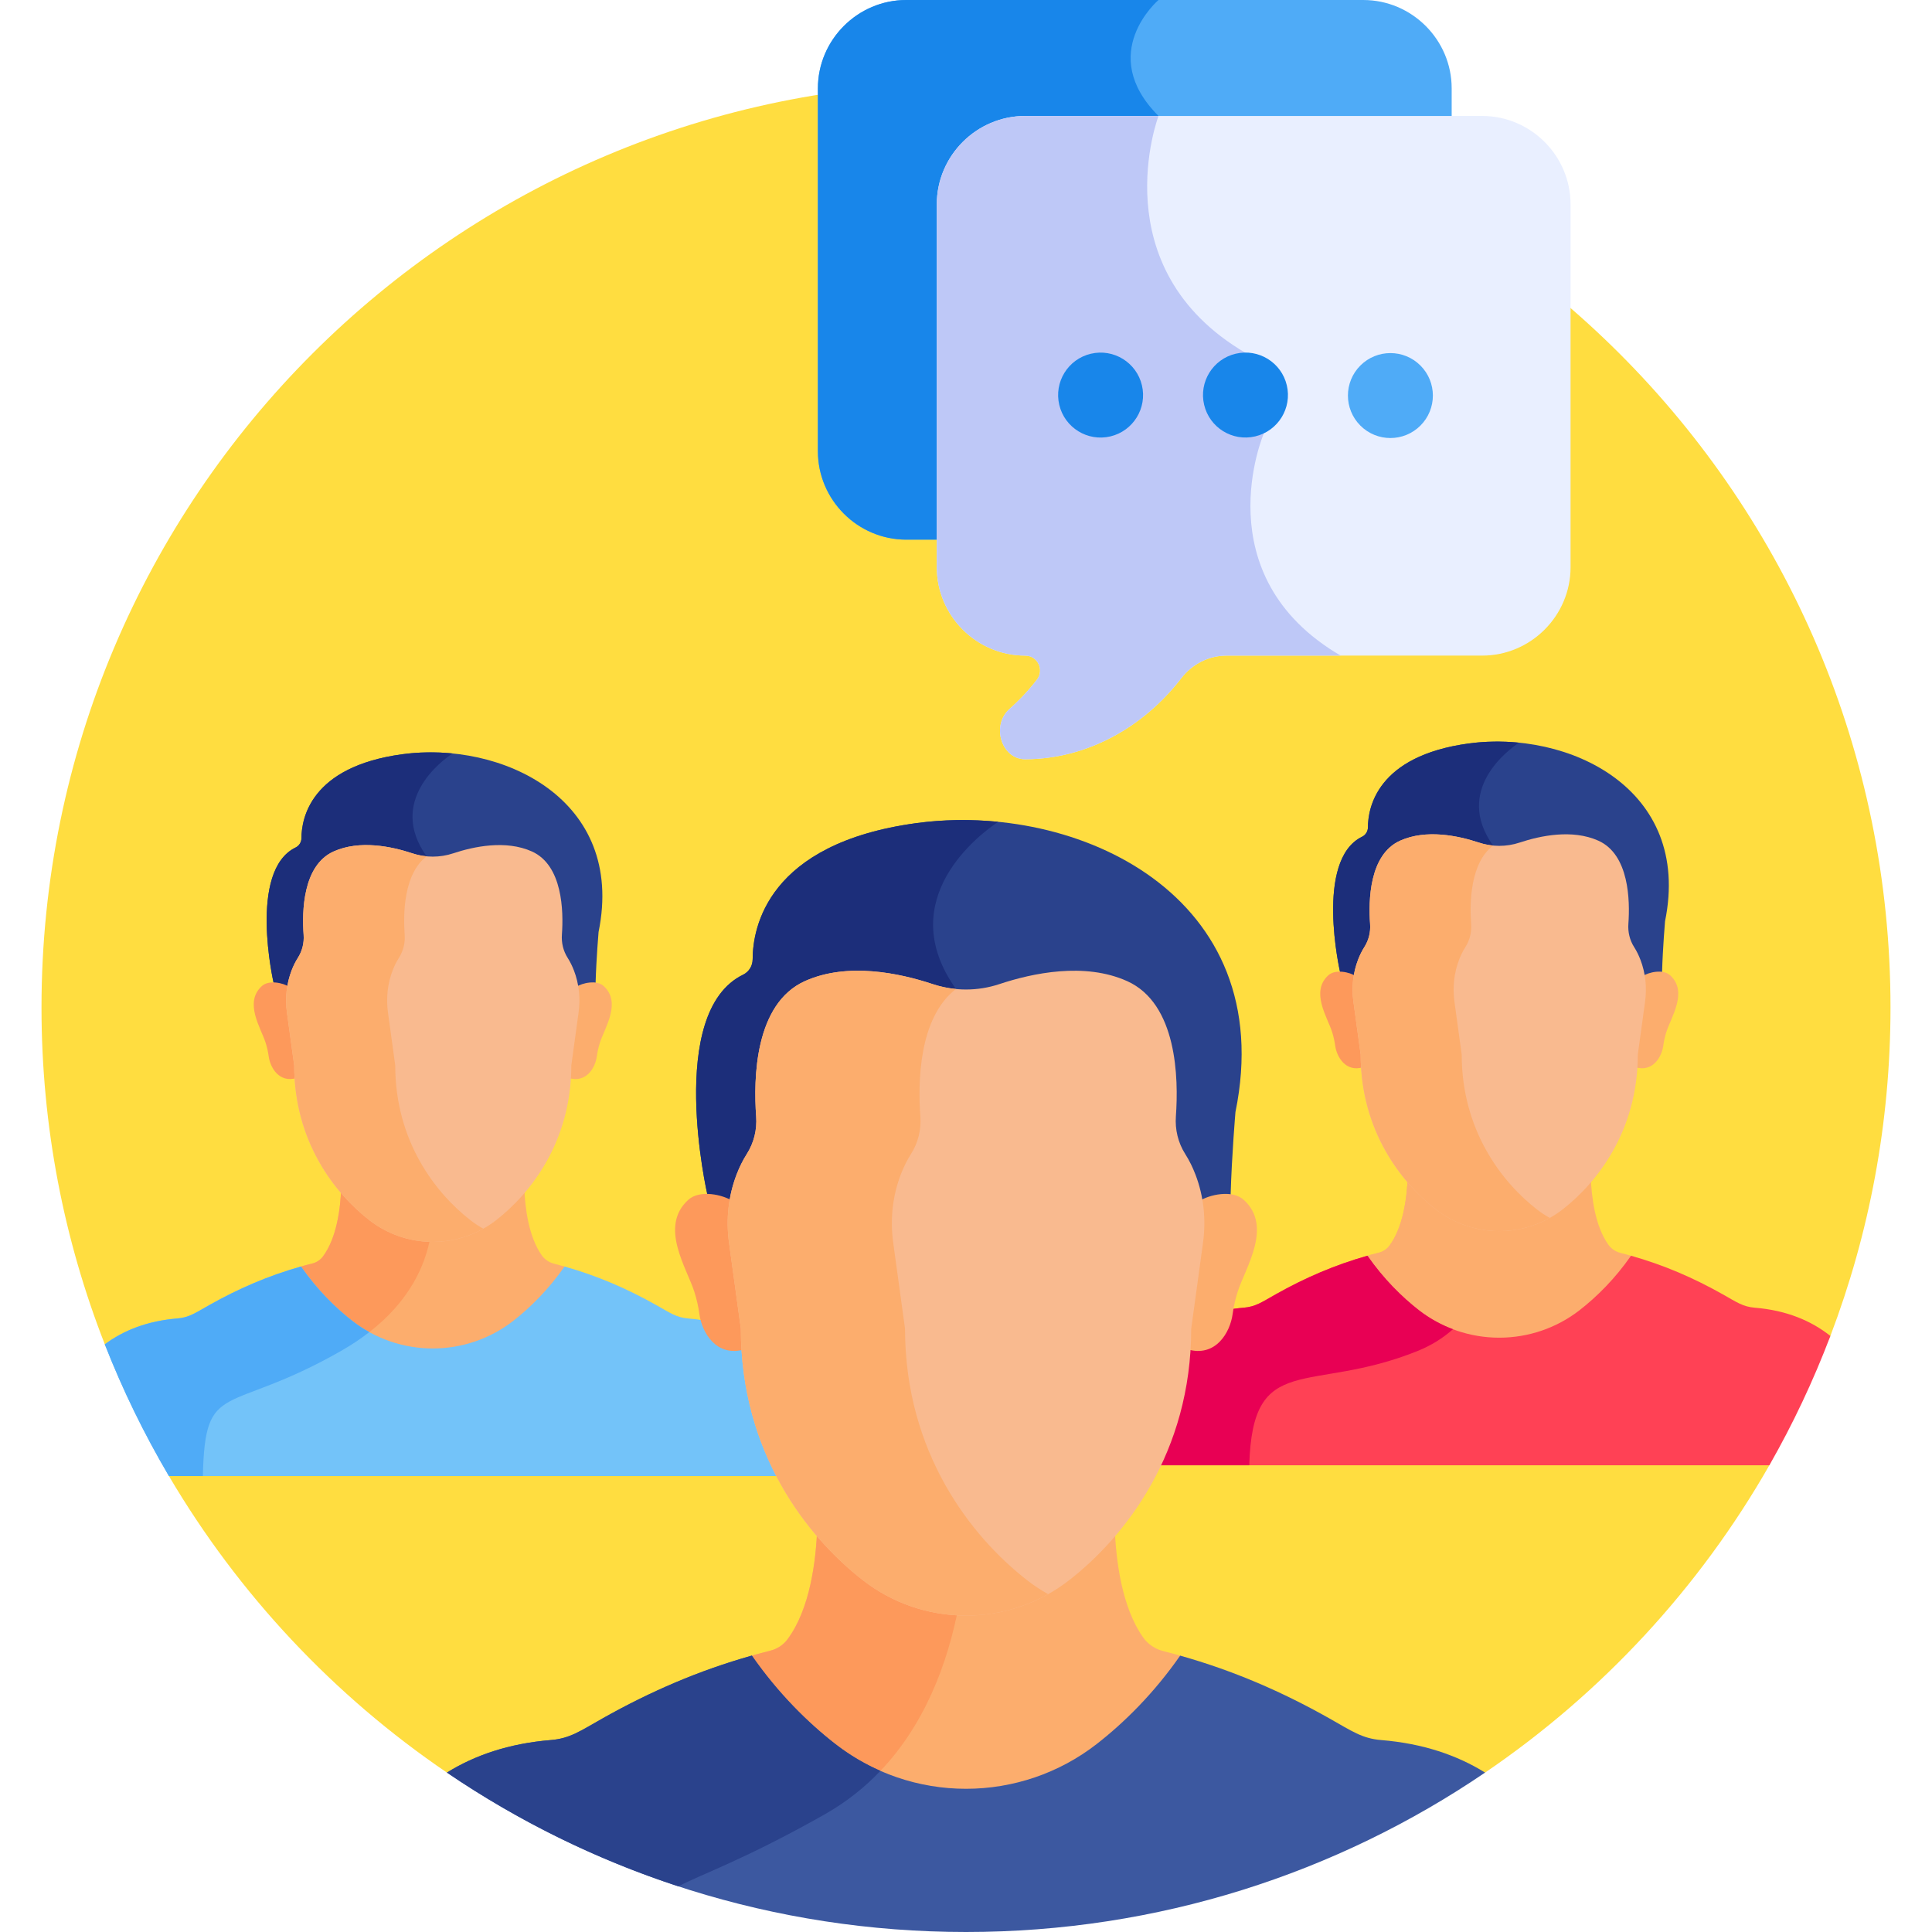 <svg id="Layer_1" enable-background="new 0 0 512 512" height="512" viewBox="0 0 512 512" width="512" xmlns="http://www.w3.org/2000/svg"><g><path d="m27.773 356.256 16.998 34.914c18.457 31.329 43.675 58.196 73.661 78.582h275.136c30.895-21.003 56.737-48.882 75.329-81.438l16.173-34.273c10.285-27.05 15.932-56.385 15.932-87.043 0-135.311-109.691-245.002-245.002-245.002s-245.002 109.691-245.002 245.002c0 31.495 5.949 61.599 16.775 89.258z" fill="#ffdd40"/><g><path d="m375.276 347.741c6.287 4.883 14.046 7.534 22.038 7.534 7.991 0 15.75-2.652 22.037-7.534 4.638-3.602 9.583-8.502 13.919-14.666-1.249-.364-2.51-.71-3.79-1.03-1.335-.335-2.509-1.138-3.266-2.206-3.492-4.927-4.46-12.543-4.649-18.066-2.45 2.853-5.021 5.24-7.477 7.147-9.852 7.651-23.709 7.641-33.548 0-2.456-1.907-5.027-4.294-7.477-7.147-.195 5.646-1.2 13.48-4.885 18.391-.629.838-1.598 1.523-2.759 1.811-1.37.339-2.72.712-4.06 1.103 4.335 6.162 9.279 11.062 13.917 14.663z" fill="#fcad6d"/></g><path d="m380.539 318.919c-2.456-1.907-5.027-4.294-7.477-7.147-.195 5.646-1.2 13.48-4.885 18.391-.629.838-1.598 1.523-2.759 1.811-1.37.339-2.72.712-4.06 1.103 4.336 6.163 9.28 11.063 13.917 14.664 2.772 2.153 5.831 3.87 9.069 5.12 8.682-7.275 12.179-18.295 13.396-28.224-6.069.093-12.162-1.804-17.201-5.718z" fill="#fcad6d"/><path d="m485.07 354.041c-5.048-4.009-11.582-6.794-20.047-7.486-3.129-.256-4.794-1.47-8.482-3.549-7.683-4.333-15.638-7.788-24.307-10.218-4.234 6.086-9.092 10.906-13.641 14.438-6.071 4.714-13.563 7.275-21.279 7.275s-15.208-2.561-21.279-7.275c-4.55-3.534-9.41-8.355-13.644-14.442-8.632 2.424-16.643 5.901-24.304 10.222-3.688 2.08-5.353 3.294-8.483 3.549-26.608 2.175-34.209 24.979-36.17 41.76h175.464c6.237-10.924 11.649-22.379 16.172-34.274z" fill="#ff4155"/><path d="m375.696 358.017c3.662-1.477 6.747-3.444 9.345-5.756-3.219-1.214-6.26-2.901-9.007-5.035-4.55-3.534-9.41-8.355-13.644-14.442-8.632 2.424-16.643 5.901-24.304 10.222-3.688 2.08-5.353 3.294-8.483 3.549-26.608 2.175-34.209 24.979-36.17 41.76h37.635c.847-30.552 15.823-18.682 44.628-30.298z" fill="#e80054"/><g><path d="m93.056 350.321c6.172 4.792 13.787 7.396 21.632 7.396 7.844 0 15.46-2.603 21.631-7.396 4.591-3.565 9.49-8.424 13.772-14.547-1.069-.305-2.145-.6-3.237-.874-1.335-.334-2.509-1.138-3.266-2.206-3.492-4.927-4.459-12.543-4.649-18.066-2.45 2.853-5.021 5.24-7.477 7.147-9.852 7.651-23.709 7.641-33.548 0-2.457-1.907-5.027-4.294-7.477-7.147-.195 5.646-1.2 13.48-4.885 18.391-.629.838-1.598 1.523-2.759 1.81-1.183.293-2.352.608-3.512.939 4.282 6.126 9.183 10.987 13.775 14.553z" fill="#fcad6d"/></g><path d="m114.127 327.486c-5.74-.117-11.448-2.011-16.214-5.712-2.457-1.907-5.027-4.294-7.477-7.147-.195 5.646-1.2 13.48-4.885 18.391-.629.838-1.598 1.523-2.759 1.811-1.183.293-2.352.608-3.512.939 4.283 6.125 9.184 10.986 13.776 14.552 1.424 1.106 2.927 2.089 4.49 2.957 10.966-8.383 15.209-17.915 16.581-25.791z" fill="#fd995b"/><path d="m182.397 349.41c-3.129-.256-4.794-1.47-8.483-3.549-7.683-4.332-15.638-7.788-24.307-10.218-4.234 6.085-9.092 10.906-13.641 14.438-6.071 4.714-13.563 7.275-21.279 7.275s-15.208-2.561-21.279-7.275c-4.55-3.533-9.41-8.355-13.644-14.442-8.632 2.424-16.642 5.901-24.304 10.222-3.688 2.08-5.353 3.294-8.483 3.549-8.004.654-14.277 3.184-19.205 6.846 4.752 12.142 10.454 23.806 16.998 34.914h173.796c-1.96-16.781-9.561-39.584-36.169-41.76z" fill="#73c3f9"/><path d="m53.758 391.171c.602-25.92 6.122-15.768 36.605-33.153 2.81-1.603 5.299-3.277 7.515-4.997-1.556-.86-3.053-1.838-4.47-2.938-4.55-3.533-9.41-8.355-13.644-14.443-8.632 2.425-16.642 5.902-24.304 10.222-3.688 2.08-5.353 3.294-8.483 3.549-8.004.654-14.277 3.184-19.205 6.845 4.752 12.142 10.454 23.806 16.998 34.915z" fill="#4fabf7"/><g><path d="m219.915 463.247c10.295 7.995 23 12.337 36.085 12.337 13.084 0 25.789-4.342 36.084-12.337 7.566-5.876 15.631-13.865 22.712-23.906-2.148-.632-4.318-1.234-6.523-1.787-2.17-.544-4.077-1.849-5.308-3.585-5.675-8.007-7.247-20.384-7.556-29.36-3.981 4.637-8.159 8.515-12.151 11.615-16.01 12.433-38.531 12.417-54.52 0-3.992-3.1-8.17-6.978-12.151-11.615-.316 9.175-1.949 21.906-7.938 29.888-1.022 1.362-2.596 2.475-4.484 2.943-2.352.582-4.666 1.227-6.961 1.904 7.082 10.039 15.146 18.028 22.711 23.903z" fill="#fcad6d"/></g><path d="m254.075 425.499c-8.984-.387-17.871-3.479-25.335-9.275-3.992-3.1-8.17-6.978-12.151-11.615-.316 9.175-1.949 21.906-7.938 29.888-1.022 1.362-2.596 2.475-4.484 2.943-2.352.582-4.666 1.227-6.961 1.904 7.081 10.039 15.145 18.028 22.71 23.903 3.776 2.932 7.878 5.368 12.202 7.283 12.956-12.895 19.116-29.999 21.957-45.031z" fill="#fd995b"/><path d="m352.251 455.367c-12.485-7.041-25.414-12.656-39.501-16.605-6.88 9.89-14.776 17.723-22.168 23.464-9.866 7.662-22.042 11.823-34.581 11.823-12.54 0-24.715-4.161-34.581-11.823-7.394-5.742-15.292-13.578-22.173-23.47-14.028 3.94-27.046 9.59-39.497 16.611-5.994 3.38-8.7 5.353-13.785 5.768-11.091.907-20.138 4.03-27.532 8.617 39.217 26.661 86.57 42.248 137.567 42.248s98.35-15.587 137.568-42.248c-7.393-4.587-16.44-7.71-27.532-8.617-5.086-.415-7.791-2.388-13.785-5.768z" fill="#3c58a0"/><path d="m221.419 462.226c-7.394-5.742-15.292-13.578-22.173-23.47-14.028 3.94-27.046 9.59-39.497 16.611-5.994 3.38-8.7 5.353-13.785 5.768-11.091.907-20.138 4.03-27.532 8.617 18.753 12.748 39.37 22.957 61.352 30.148 6.074-3.227 17.459-7.026 38.783-19.085 5.737-3.244 10.608-7.16 14.754-11.512-4.221-1.85-8.222-4.22-11.902-7.077z" fill="#2a428c"/><g><path d="m249.754 55.651c0-12.884 10.541-23.425 23.425-23.425h111.531v-8.801c0-12.884-10.542-23.425-23.426-23.425h-121.108c-12.884 0-23.425 10.541-23.425 23.425v96.161c0 12.884 10.541 23.425 23.425 23.425h9.577v-87.36z" fill="#4fabf7"/><path d="m307.017 0h-66.841c-12.884 0-23.425 10.541-23.425 23.425v96.161c0 12.884 10.541 23.425 23.425 23.425h9.577v-87.36c0-12.884 10.541-23.425 23.425-23.425h33.342c.296-.965.497-1.495.497-1.495-16.619-16.619 0-30.731 0-30.731z" fill="#1886ea"/><path d="m392.792 30.731h-121.109c-12.884 0-23.425 10.541-23.425 23.425v96.161c0 12.884 10.541 23.425 23.425 23.425 3.293 0 5.118 3.782 3.104 6.387-2.146 2.776-4.551 5.364-7.221 7.716-4.982 4.388-2.179 13.385 4.138 13.365 16.056-.05 31.104-8.2 41.345-21.475 2.878-3.731 7.259-5.994 11.971-5.994h67.77c12.884 0 23.425-10.541 23.425-23.425v-96.16c.002-12.884-10.539-23.425-23.423-23.425z" fill="#e9efff"/><path d="m271.683 30.731c-12.884 0-23.425 10.541-23.425 23.425v96.161c0 12.884 10.541 23.425 23.425 23.425 3.293 0 5.118 3.782 3.104 6.387-2.146 2.776-4.551 5.364-7.221 7.716-4.982 4.388-2.179 13.385 4.138 13.365 16.056-.05 31.104-8.2 41.345-21.475 2.878-3.731 7.259-5.994 11.971-5.994h30.259c-36.4-21.267-20.405-58.741-20.405-58.741l-4.757-21.459c-38.402-22.514-23.102-62.811-23.102-62.811h-35.332z" fill="#bec8f7"/><ellipse cx="291.716" cy="104.799" fill="#1886ea" rx="11.257" ry="11.257" transform="matrix(.973 -.23 .23 .973 -16.274 69.826)"/><ellipse cx="330.119" cy="104.799" fill="#1886ea" rx="11.257" ry="11.257" transform="matrix(.973 -.23 .23 .973 -15.247 78.649)"/><ellipse cx="368.521" cy="104.799" fill="#4fabf7" rx="11.257" ry="11.257" transform="matrix(.707 -.707 .707 .707 33.834 291.279)"/></g><g><g><path d="m242.822 218.141c-39.58 5.393-43.342 27.834-43.36 36.067-.004 1.727-.96 3.327-2.513 4.082-20.588 10.016-9.488 58.286-9.488 58.286 2.068.138 5.169 1.912 6.783 2.694.395-2.46 1.04-4.881 1.952-7.222.694-1.784 1.562-3.586 2.647-5.288 1.883-2.954 2.74-6.438 2.484-9.922-.74-10.07-1.32-28.976 11.972-34.957 11.261-5.067 25.075-2.133 33.884.796 5.721 1.902 11.918 1.902 17.639 0 8.809-2.929 22.622-5.863 33.884-.796 13.255 5.964 12.71 24.774 11.979 34.871-.254 3.51.58 7.031 2.477 10.008 1.12 1.757 2.009 3.621 2.714 5.46.877 2.287 1.5 4.65 1.886 7.05 2.035-.986 5.879-2.996 8.367-2.645.305-10.555 1.279-21.933 1.279-21.933 11.729-57.447-41.969-82.358-84.586-76.551z" fill="#2a428c"/><path d="m242.822 218.141c-39.58 5.393-43.342 27.834-43.36 36.067-.004 1.727-.96 3.327-2.513 4.082-20.588 10.016-9.488 58.286-9.488 58.286 2.068.138 5.169 1.912 6.783 2.694.395-2.46 1.04-4.881 1.952-7.222.694-1.784 1.562-3.586 2.647-5.288 1.883-2.954 2.74-6.438 2.484-9.922-.74-10.07-1.32-28.976 11.972-34.957 11.261-5.067 25.075-2.133 33.884.796 2.41.801 4.905 1.244 7.412 1.371-.384-.659-.794-1.314-1.253-1.959-16.98-23.866 6.623-41.257 11.178-44.296-7.305-.727-14.653-.612-21.698.348z" fill="#1c2e7a"/></g><path d="m329.64 317.996c-3.083-2.825-9.223-1.393-11.879.337.582 3.622.615 7.328.112 10.987l-3.133 22.819c0 1.839-.058 3.644-.164 5.418 7.64 2.304 11.435-4.554 12.074-9.261.275-2.026.725-4.023 1.349-5.972 2.033-6.348 9.365-17.25 1.641-24.328z" fill="#fcad6d"/><path d="m182.365 317.996c3.083-2.825 9.223-1.393 11.878.337-.582 3.622-.615 7.328-.112 10.987l3.133 22.819c0 1.839.058 3.644.165 5.418-7.64 2.304-11.435-4.554-12.075-9.261-.275-2.026-.725-4.023-1.349-5.972-2.032-6.348-9.364-17.25-1.64-24.328z" fill="#fd995b"/><path d="m316.813 311.283c-.705-1.84-1.594-3.703-2.714-5.46-1.897-2.977-2.732-6.497-2.477-10.008.731-10.097.339-29.844-12.915-35.808-11.261-5.067-25.073-2.133-33.882.796-5.721 1.902-11.921 1.902-17.642 0-8.809-2.929-22.622-5.863-33.882-.796-13.292 5.981-13.649 25.824-12.909 35.894.256 3.484-.601 6.968-2.484 9.922-1.085 1.702-1.953 3.504-2.647 5.288-2.252 5.786-2.909 12.06-2.065 18.204l3.134 22.825c0 32.814 17.516 55.117 32.416 66.687 7.777 6.039 17.375 9.32 27.259 9.32 9.885 0 19.482-3.28 27.259-9.32 14.9-11.57 32.416-33.874 32.416-66.687l3.133-22.819c.833-6.084.2-12.298-2-18.038z" fill="#f9ba8f"/><g><path d="m272.259 418.827c-14.9-11.57-32.416-33.874-32.416-66.687l-3.134-22.825c-.844-6.144-.187-12.418 2.065-18.204.694-1.784 1.562-3.585 2.647-5.288 1.883-2.954 2.74-6.439 2.484-9.922-.669-9.105-.439-26.198 9.436-33.812-2.084-.199-4.152-.618-6.16-1.286-8.809-2.929-22.622-5.863-33.882-.796-13.292 5.981-13.649 25.824-12.909 35.894.256 3.484-.601 6.968-2.484 9.922-1.085 1.702-1.953 3.504-2.647 5.288-2.252 5.786-2.909 12.06-2.065 18.204l3.134 22.825c0 32.814 17.516 55.117 32.416 66.687 7.777 6.039 17.375 9.32 27.259 9.32 7.665 0 15.153-1.981 21.758-5.683-1.914-1.072-3.756-2.281-5.502-3.637z" fill="#fcad6d"/></g></g><g><g><path d="m389.202 197.031c-24.356 3.319-26.671 17.128-26.682 22.194-.002 1.063-.591 2.047-1.546 2.512-12.669 6.163-5.839 35.867-5.839 35.867 1.272.085 3.181 1.177 4.174 1.658.243-1.514.64-3.004 1.201-4.444.427-1.098.961-2.206 1.629-3.254 1.159-1.818 1.686-3.962 1.529-6.106-.455-6.197-.813-17.831 7.367-21.511 6.93-3.118 15.43-1.313 20.851.49 3.52 1.171 7.334 1.171 10.854 0 5.421-1.803 13.921-3.608 20.851-.49 8.156 3.67 7.821 15.245 7.371 21.458-.157 2.16.357 4.326 1.524 6.158.689 1.081 1.236 2.228 1.67 3.36.539 1.408.923 2.862 1.16 4.338 1.252-.607 3.618-1.844 5.149-1.627.187-6.495.787-13.497.787-13.497 7.219-35.35-25.825-50.679-52.05-47.106z" fill="#2a428c"/><path d="m389.202 197.031c-24.356 3.319-26.671 17.128-26.682 22.194-.002 1.063-.591 2.047-1.546 2.512-12.669 6.163-5.839 35.867-5.839 35.867 1.272.085 3.181 1.177 4.174 1.658.243-1.514.64-3.004 1.201-4.444.427-1.098.961-2.207 1.629-3.254 1.159-1.818 1.686-3.962 1.529-6.106-.455-6.197-.813-17.831 7.367-21.511 6.93-3.118 15.43-1.313 20.851.49 1.483.493 3.018.766 4.561.844-.237-.406-.489-.808-.771-1.205-10.449-14.686 4.075-25.388 6.879-27.258-4.496-.449-9.018-.378-13.353.213z" fill="#1c2e7a"/></g><path d="m442.626 258.478c-1.897-1.738-5.676-.857-7.31.207.358 2.229.378 4.509.069 6.761l-1.928 14.042c0 1.132-.036 2.242-.101 3.334 4.701 1.418 7.037-2.803 7.43-5.699.169-1.247.446-2.476.83-3.675 1.252-3.906 5.763-10.615 1.01-14.97z" fill="#fcad6d"/><path d="m351.999 258.478c1.897-1.738 5.676-.857 7.31.207-.358 2.229-.378 4.509-.069 6.761l1.928 14.042c0 1.132.036 2.242.101 3.334-4.701 1.418-7.037-2.803-7.43-5.699-.169-1.247-.446-2.476-.83-3.675-1.251-3.906-5.763-10.615-1.01-14.97z" fill="#fd995b"/><path d="m434.733 254.347c-.434-1.132-.981-2.279-1.67-3.36-1.167-1.832-1.681-3.998-1.524-6.158.45-6.213.209-18.365-7.948-22.035-6.929-3.118-15.429-1.313-20.85.49-3.52 1.171-7.335 1.171-10.856 0-5.421-1.802-13.921-3.608-20.85-.49-8.18 3.68-8.399 15.891-7.944 22.088.158 2.144-.37 4.288-1.529 6.106-.668 1.048-1.202 2.156-1.629 3.254-1.386 3.56-1.79 7.421-1.271 11.202l1.928 14.045c0 20.192 10.779 33.917 19.947 41.037 4.786 3.716 10.692 5.735 16.774 5.735 6.083 0 11.989-2.019 16.774-5.735 9.169-7.12 19.947-20.845 19.947-41.037l1.928-14.042c.517-3.745.127-7.568-1.227-11.1z" fill="#f9ba8f"/><g><path d="m407.316 320.525c-9.169-7.12-19.947-20.845-19.947-41.037l-1.928-14.045c-.519-3.781-.115-7.642 1.271-11.202.427-1.098.961-2.206 1.629-3.254 1.159-1.818 1.686-3.962 1.529-6.106-.412-5.603-.27-16.122 5.807-20.807-1.283-.122-2.555-.381-3.791-.792-5.421-1.803-13.921-3.608-20.85-.49-8.18 3.68-8.399 15.891-7.944 22.088.158 2.144-.37 4.288-1.529 6.106-.668 1.048-1.202 2.156-1.629 3.254-1.386 3.56-1.79 7.421-1.271 11.202l1.928 14.045c0 20.192 10.779 33.917 19.947 41.037 4.786 3.716 10.692 5.735 16.774 5.735 4.717 0 9.325-1.219 13.389-3.497-1.176-.659-2.31-1.403-3.385-2.237z" fill="#fcad6d"/></g></g><g><g><path d="m106.575 199.886c-24.356 3.319-26.671 17.128-26.682 22.194-.002 1.063-.591 2.047-1.546 2.512-12.669 6.163-5.839 35.867-5.839 35.867 1.272.085 3.18 1.177 4.174 1.658.243-1.514.64-3.004 1.201-4.444.427-1.098.961-2.206 1.629-3.254 1.159-1.818 1.686-3.962 1.529-6.106-.455-6.197-.813-17.831 7.367-21.511 6.929-3.118 15.43-1.313 20.851.49 3.52 1.171 7.334 1.171 10.854 0 5.421-1.803 13.921-3.608 20.851-.49 8.156 3.67 7.821 15.245 7.371 21.458-.157 2.16.357 4.327 1.524 6.158.689 1.081 1.236 2.228 1.67 3.36.539 1.408.923 2.862 1.16 4.338 1.252-.607 3.618-1.844 5.149-1.627.188-6.495.787-13.497.787-13.497 7.218-35.35-25.826-50.679-52.05-47.106z" fill="#2a428c"/><path d="m106.575 199.886c-24.356 3.319-26.671 17.128-26.682 22.194-.002 1.063-.591 2.047-1.546 2.512-12.669 6.163-5.839 35.867-5.839 35.867 1.272.085 3.18 1.177 4.174 1.658.243-1.514.64-3.004 1.201-4.444.427-1.098.961-2.206 1.629-3.254 1.159-1.818 1.686-3.962 1.529-6.106-.455-6.197-.813-17.831 7.367-21.511 6.929-3.118 15.43-1.313 20.851.49 1.483.493 3.018.766 4.561.843-.237-.406-.489-.808-.771-1.205-10.449-14.686 4.075-25.388 6.879-27.258-4.497-.447-9.018-.377-13.353.214z" fill="#1c2e7a"/></g><path d="m159.999 261.333c-1.897-1.738-5.676-.857-7.309.207.358 2.229.378 4.509.069 6.761l-1.928 14.042c0 1.132-.036 2.242-.101 3.334 4.701 1.418 7.037-2.802 7.43-5.699.169-1.247.446-2.476.83-3.675 1.25-3.906 5.762-10.614 1.009-14.97z" fill="#fcad6d"/><path d="m69.372 261.333c1.897-1.738 5.676-.857 7.31.207-.358 2.229-.378 4.509-.069 6.761l1.928 14.042c0 1.132.036 2.242.101 3.334-4.701 1.418-7.037-2.802-7.43-5.699-.169-1.247-.446-2.476-.83-3.675-1.252-3.906-5.763-10.614-1.01-14.97z" fill="#fd995b"/><path d="m152.106 257.202c-.434-1.132-.981-2.279-1.67-3.36-1.168-1.832-1.681-3.998-1.525-6.158.45-6.213.209-18.365-7.948-22.035-6.929-3.118-15.429-1.313-20.85.49-3.52 1.171-7.336 1.171-10.856 0-5.421-1.803-13.92-3.608-20.85-.49-8.179 3.68-8.399 15.891-7.944 22.088.158 2.144-.37 4.288-1.529 6.106-.668 1.048-1.202 2.156-1.629 3.254-1.386 3.56-1.79 7.421-1.271 11.202l1.928 14.045c0 20.192 10.779 33.917 19.947 41.037 4.786 3.716 10.692 5.735 16.774 5.735 6.083 0 11.989-2.019 16.774-5.735 9.169-7.12 19.947-20.844 19.947-41.037l1.928-14.042c.517-3.744.127-7.568-1.226-11.1z" fill="#f9ba8f"/><g><path d="m124.689 323.38c-9.169-7.12-19.947-20.844-19.947-41.037l-1.928-14.045c-.519-3.781-.115-7.642 1.271-11.202.427-1.097.961-2.206 1.629-3.254 1.159-1.818 1.686-3.962 1.529-6.106-.412-5.603-.27-16.121 5.807-20.806-1.283-.123-2.555-.381-3.791-.792-5.421-1.802-13.92-3.608-20.85-.49-8.179 3.68-8.399 15.891-7.944 22.088.158 2.144-.37 4.288-1.529 6.106-.668 1.048-1.202 2.156-1.629 3.254-1.386 3.56-1.79 7.421-1.271 11.202l1.928 14.045c0 20.192 10.779 33.917 19.947 41.037 4.786 3.716 10.692 5.735 16.774 5.735 4.717 0 9.325-1.219 13.389-3.497-1.177-.659-2.311-1.403-3.385-2.238z" fill="#fcad6d"/></g></g></g></svg>